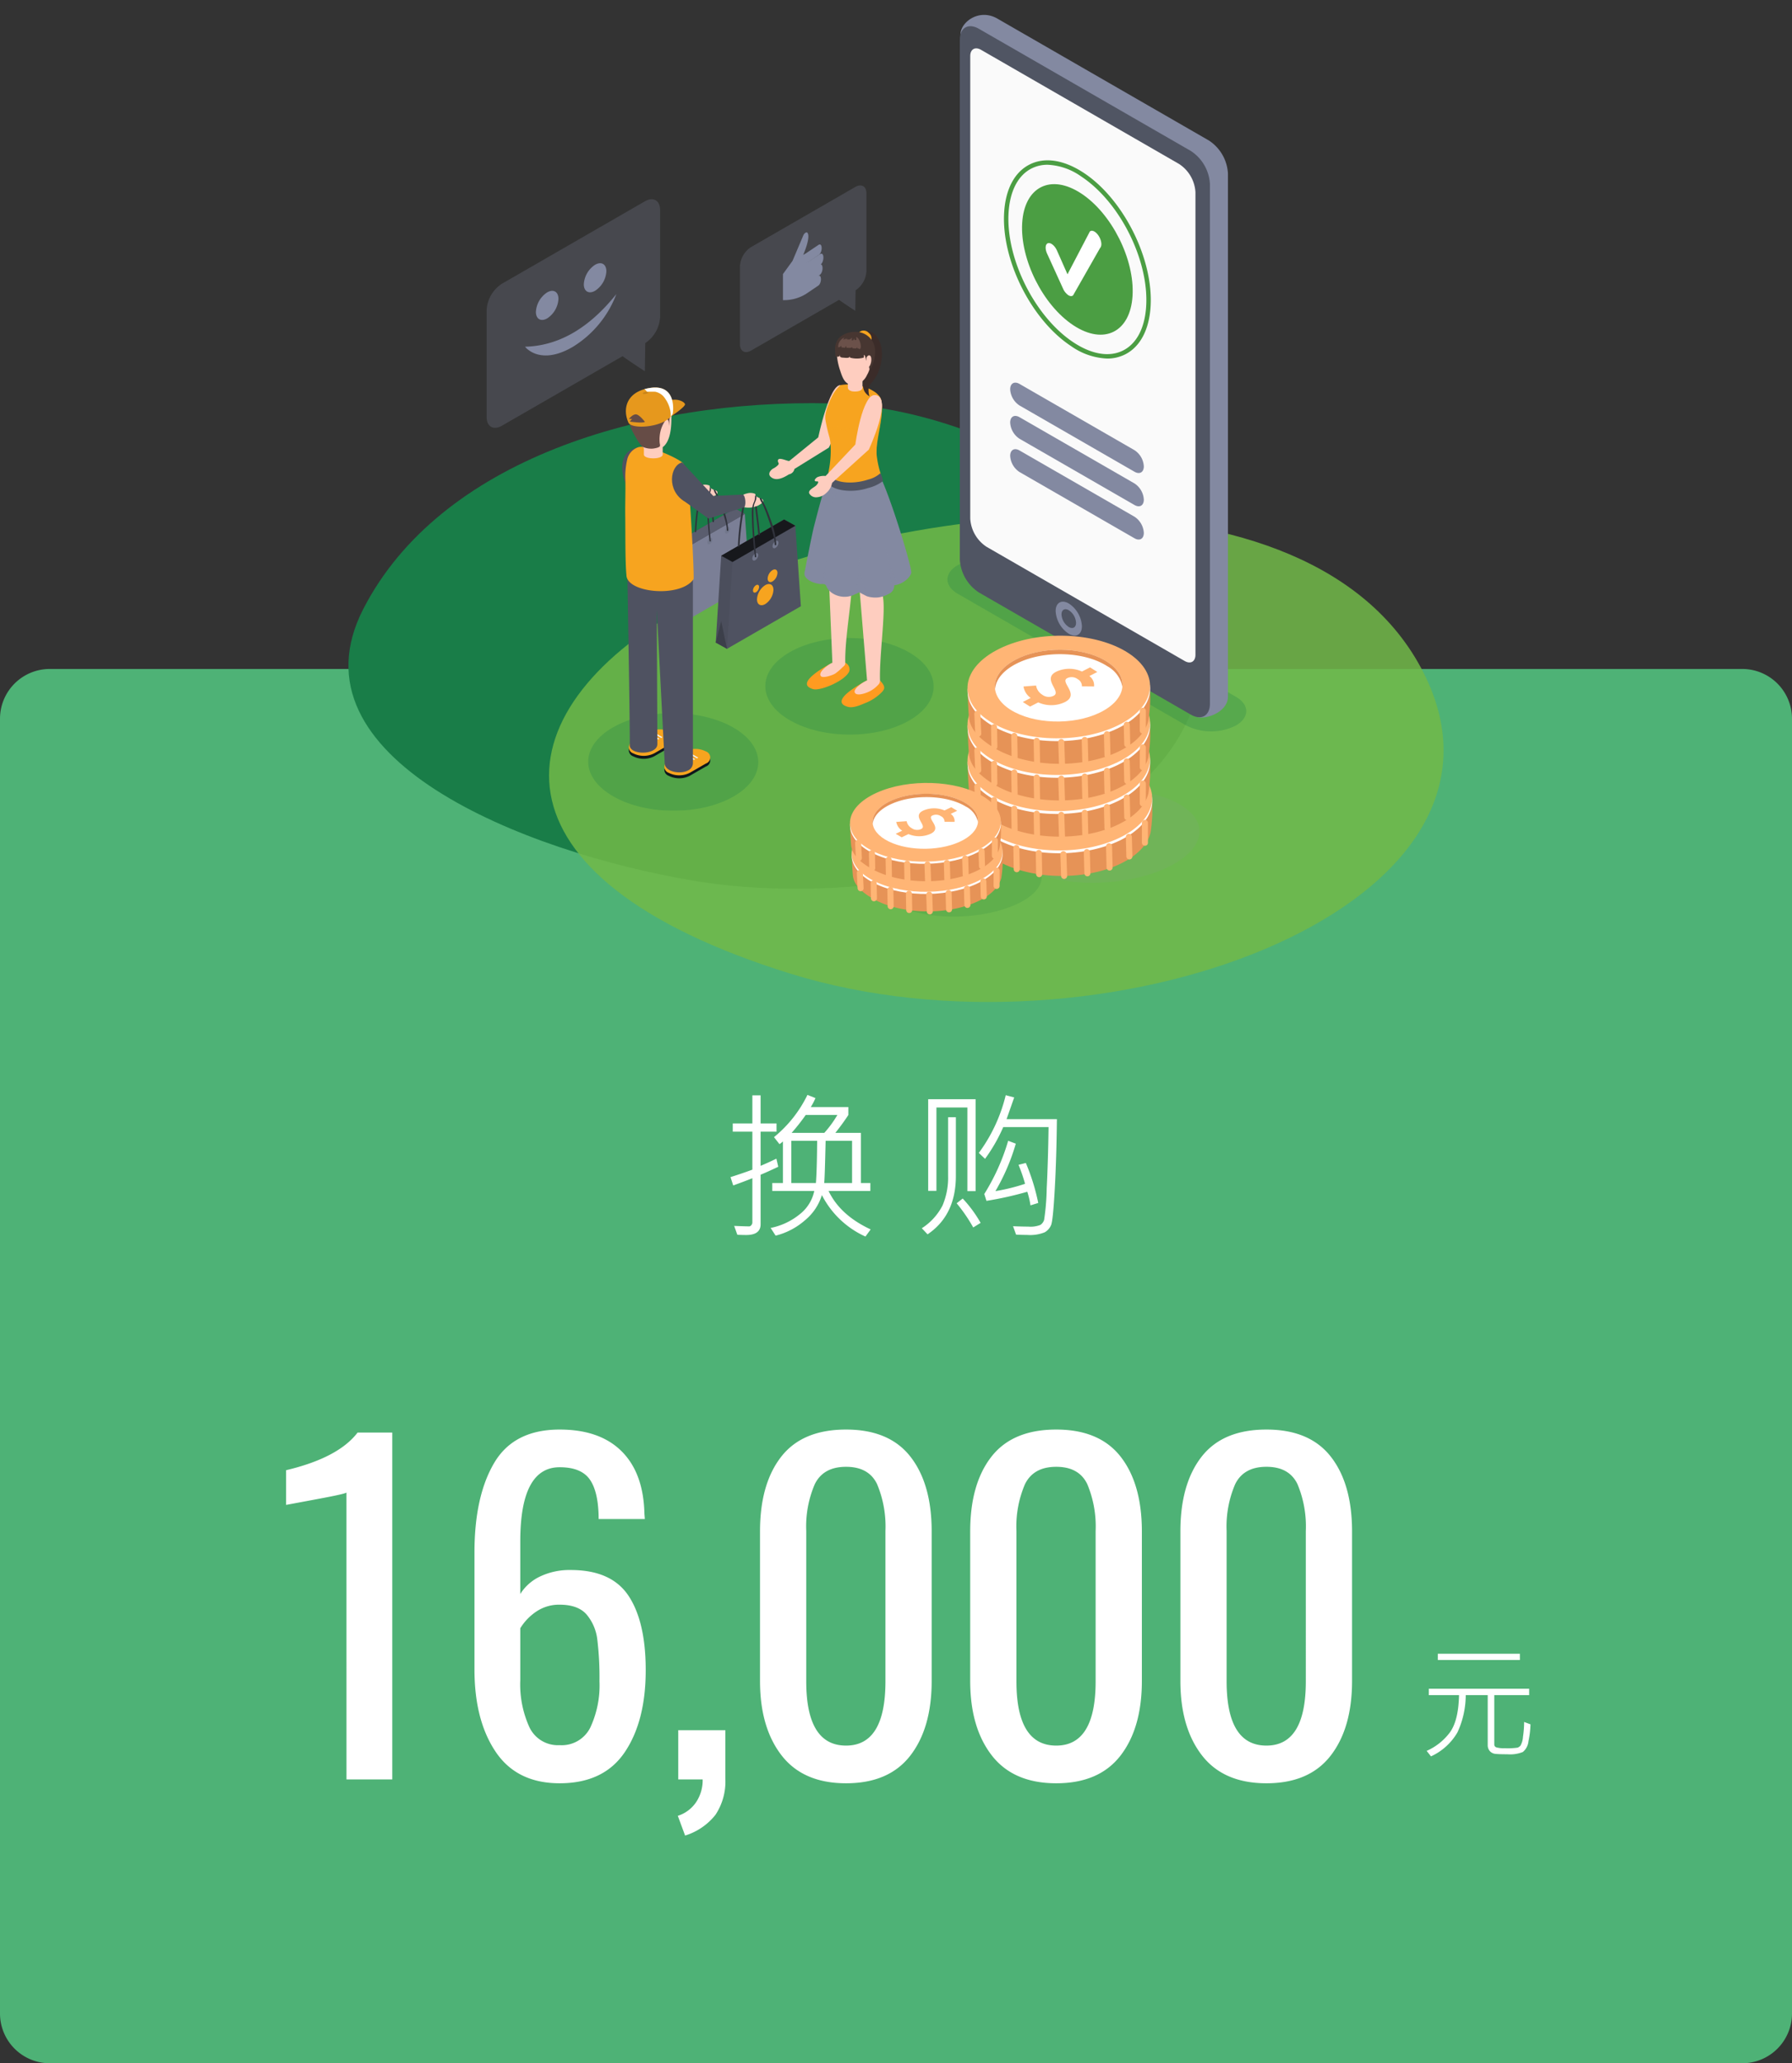 <svg xmlns="http://www.w3.org/2000/svg" xmlns:xlink="http://www.w3.org/1999/xlink" width="360" height="414.341" viewBox="0 0 360 414.341">
  <rect x="0" y="0" width="360" height="414.341" fill="#333333" stroke="none"/>
  <defs>
    <clipPath id="clip-path">
      <rect id="Rectangle_13032" data-name="Rectangle 13032" width="160.588" height="162.811" fill="none"/>
    </clipPath>
    <clipPath id="clip-path-2">
      <rect id="Rectangle_13031" data-name="Rectangle 13031" width="164.104" height="197.903" fill="none"/>
    </clipPath>
    <clipPath id="clip-path-3">
      <rect id="Rectangle_13020" data-name="Rectangle 13020" width="34.173" height="19.598" fill="#197d48"/>
    </clipPath>
    <clipPath id="clip-path-4">
      <rect id="Rectangle_13021" data-name="Rectangle 13021" width="33.825" height="19.399" fill="#197d48"/>
    </clipPath>
    <clipPath id="clip-path-5">
      <rect id="Rectangle_13022" data-name="Rectangle 13022" width="1.305" height="5.392" fill="none"/>
    </clipPath>
    <clipPath id="clip-path-6">
      <rect id="Rectangle_13023" data-name="Rectangle 13023" width="9.058" height="4.964" fill="none"/>
    </clipPath>
    <clipPath id="clip-path-7">
      <rect id="Rectangle_13024" data-name="Rectangle 13024" width="3.081" height="10.313" fill="none"/>
    </clipPath>
    <clipPath id="clip-path-8">
      <rect id="Rectangle_13025" data-name="Rectangle 13025" width="4.32" height="9.582" fill="none"/>
    </clipPath>
    <clipPath id="clip-path-9">
      <rect id="Rectangle_13026" data-name="Rectangle 13026" width="2.979" height="4.171" fill="none"/>
    </clipPath>
    <clipPath id="clip-path-10">
      <rect id="Rectangle_13027" data-name="Rectangle 13027" width="10.867" height="16.8" fill="none"/>
    </clipPath>
    <clipPath id="clip-path-11">
      <rect id="Rectangle_13028" data-name="Rectangle 13028" width="60.027" height="34.589" fill="#197d48"/>
    </clipPath>
    <clipPath id="clip-path-12">
      <rect id="Rectangle_13029" data-name="Rectangle 13029" width="34.85" height="45.899" fill="none"/>
    </clipPath>
    <clipPath id="clip-path-13">
      <rect id="Rectangle_13030" data-name="Rectangle 13030" width="25.406" height="33.46" fill="none"/>
    </clipPath>
    <clipPath id="clip-path-14">
      <rect id="Rectangle_13040" data-name="Rectangle 13040" width="38.52" height="26.85" fill="none"/>
    </clipPath>
  </defs>
  <g id="Group_12663" data-name="Group 12663" transform="translate(-144 -3739.659)">
    <path id="Path_67610" data-name="Path 67610" d="M10,0H350a10,10,0,0,1,10,10V270a10,10,0,0,1-10,10H10A10,10,0,0,1,0,270V10A10,10,0,0,1,10,0Z" transform="translate(144 3874)" fill="#4eb276"/>
    <path id="Path_67611" data-name="Path 67611" d="M-93.4-57.62q-.172.258-5.2,1.2t-6.923,1.29v-6.966Q-95.03-64.586-91.16-69.66h6.966V0h-9.2ZM-50.568.774q-8.6,0-12.857-6.321T-67.682-22.1V-45.58q0-11.266,3.956-17.974t13.158-6.708q8.084,0,12.47,4.386T-33.54-53.32l.086,1.032h-9.288q0-5.332-1.72-7.869t-6.106-2.537q-7.912,0-7.912,14.878v10.578a9.447,9.447,0,0,1,4-3.526,13.78,13.78,0,0,1,6.149-1.29q8.17,0,11.61,5.2t3.44,14.921q0,10.234-4.214,16.469T-50.568.774Zm0-7.654a6.4,6.4,0,0,0,6.149-3.526,20.03,20.03,0,0,0,1.849-9.288A63.618,63.618,0,0,0-43-28.036a9.533,9.533,0,0,0-2.15-5.074q-1.72-1.978-5.418-1.978a8.127,8.127,0,0,0-4.687,1.376,10.882,10.882,0,0,0-3.225,3.354v10.406a20.75,20.75,0,0,0,1.849,9.5A6.322,6.322,0,0,0-50.568-6.88ZM-26.832,7.31A6.99,6.99,0,0,0-23.177,4.6,7.909,7.909,0,0,0-21.844,0h-4.9V-9.89h9.46V-.172A12.066,12.066,0,0,1-19.264,7.1a12.411,12.411,0,0,1-6.106,4.171ZM6.966.774q-8.6,0-12.943-5.59T-10.32-19.78V-49.794q0-9.546,4.257-15.007T6.966-70.262q8.686,0,12.943,5.461t4.257,15.007V-19.78q0,9.46-4.3,15.007T6.966.774Zm0-7.568q7.912,0,7.912-12.9V-49.88A21.982,21.982,0,0,0,13.2-59.3Q11.524-62.78,6.966-62.78T.688-59.3a21.5,21.5,0,0,0-1.72,9.417v30.186Q-1.032-6.794,6.966-6.794ZM49.192.774q-8.6,0-12.943-5.59T31.906-19.78V-49.794q0-9.546,4.257-15.007t13.029-5.461q8.686,0,12.943,5.461t4.257,15.007V-19.78q0,9.46-4.3,15.007T49.192.774Zm0-7.568q7.912,0,7.912-12.9V-49.88A21.982,21.982,0,0,0,55.427-59.3Q53.75-62.78,49.192-62.78T42.914-59.3a21.5,21.5,0,0,0-1.72,9.417v30.186Q41.194-6.794,49.192-6.794ZM91.418.774q-8.6,0-12.943-5.59T74.132-19.78V-49.794q0-9.546,4.257-15.007t13.029-5.461q8.686,0,12.943,5.461t4.257,15.007V-19.78q0,9.46-4.3,15.007T91.418.774Zm0-7.568q7.912,0,7.912-12.9V-49.88A21.982,21.982,0,0,0,97.653-59.3q-1.677-3.483-6.235-3.483T85.14-59.3a21.5,21.5,0,0,0-1.72,9.417v30.186Q83.42-6.794,91.418-6.794Z" transform="translate(307 4097)" fill="#fff"/>
    <path id="Path_67612" data-name="Path 67612" d="M20.332-17.977H3.844v-1.266H20.332ZM22.465-5.062a18.229,18.229,0,0,1-.4,3.357A3.259,3.259,0,0,1,20.941.486a6.862,6.862,0,0,1-3.117.463q-1.617,0-2.355-.076A1.734,1.734,0,0,1,14.3.316a1.781,1.781,0,0,1-.428-1.23V-10.922H9.457a17.919,17.919,0,0,1-1.67,7.482A11.849,11.849,0,0,1,2.473,1.371L1.605.27A11.761,11.761,0,0,0,6.146-3.275q1.846-2.35,1.963-7.646H2.039v-1.289H22.2v1.289H15.188v9.891a.6.6,0,0,0,.445.6,5.467,5.467,0,0,0,1.641.164,14.04,14.04,0,0,0,2.613-.117,1.681,1.681,0,0,0,.568-.4,4.157,4.157,0,0,0,.5-1.781,19.74,19.74,0,0,0,.229-2.977Z" transform="translate(429 4091)" fill="#fff"/>
    <path id="Path_67613" data-name="Path 67613" d="M-5.091.547-6.138,1.984a18.3,18.3,0,0,1-8.75-8.328,10.594,10.594,0,0,1-3.406,5.063A14.126,14.126,0,0,1-24.184,1.8l-1-1.547A13.414,13.414,0,0,0-19.333-2.5a8,8,0,0,0,2.914-4.672h-8.437V-8.766h2.141v-8.359a3.506,3.506,0,0,1-.7.547l-1.094-1.406a24.939,24.939,0,0,0,6.719-8.484l1.609.641a12.194,12.194,0,0,1-.937,1.8h7.547v1.594Q-10.7-20.7-12.184-18.844h5.141V-8.766h1.891v1.594h-8.391Q-11.216-2.3-5.091.547Zm-6.687-22.984h-6.359a40.257,40.257,0,0,1-2.828,3.594H-14.4A21.577,21.577,0,0,0-11.778-22.437ZM-8.825-8.766V-17.25h-5.312q-.187,8.313-.3,8.484Zm-7.016-8.484h-5.187v8.484h4.938Q-15.888-11.2-15.841-17.25Zm-7.812,5.219q-2.375,1.125-3.547,1.594V-.484q0,2.156-2.906,2.156-.734,0-1.766-.047l-.641-1.781q2.266.094,3.047.094a.567.567,0,0,0,.4-.25.794.794,0,0,0,.211-.516V-9.734q-1.594.641-3.844,1.453l-.547-1.672q2.641-.844,4.391-1.5v-7.625h-3.938v-1.656h3.938v-5.641H-27.2v5.641H-24v1.656h-3.2v6.859q1.313-.547,3.172-1.437Zm55.978-9.562q-.078,7.7-.43,14.023T31.161-.328A2.989,2.989,0,0,1,29.88,1.125a7.8,7.8,0,0,1-3.523.531q-.969,0-2.234-.062L23.513-.094q1.891.078,3.063.078A5.417,5.417,0,0,0,29-.352a1.888,1.888,0,0,0,.758-1.016,47.39,47.39,0,0,0,.516-6.281q.281-5.6.375-12.352H21.544a33.227,33.227,0,0,1-3.656,6.375l-1.25-1.187a32.406,32.406,0,0,0,5.406-11.594l1.7.453-1.531,4.359ZM16-7.141H14.341v-16.8H8.122V-7.2H6.466V-25.594H16ZM12.028-10.2q0,7.906-5.687,11.734L5.184.313A11.9,11.9,0,0,0,9.341-4.242a14.225,14.225,0,0,0,1.125-5.992v-11.75h1.563ZM28.575-4.766l-1.562.484a15.8,15.8,0,0,0-.641-2.734,68.306,68.306,0,0,1-8.2,1.828l-.437-1.375a42.931,42.931,0,0,0,4.8-10.687l1.531.578a41.726,41.726,0,0,1-4.094,9.531,38.486,38.486,0,0,0,5.953-1.469,32.249,32.249,0,0,0-1.312-3.812l1.469-.375A41.75,41.75,0,0,1,28.575-4.766ZM17-.766,15.513.156A32.051,32.051,0,0,0,12.184-4.7L13.4-5.656A25.66,25.66,0,0,1,17-.766Z" transform="translate(324 3986)" fill="#fff"/>
    <g id="Group_12662" data-name="Group 12662" transform="translate(34.44 323.323)">
      <path id="Path_30069" data-name="Path 30069" d="M701.7,2636.506c37.579.871,84.731,33.438,72.136,62.927s-65.606,38.658-99.634,32.909-81.668-24.566-66.281-54.533S664.121,2635.635,701.7,2636.506Z" transform="translate(-425.387 860.838)" fill="#197d48"/>
      <path id="Path_29561" data-name="Path 29561" d="M48.4,91.786C110.547,111.1,198.314,79.045,176.212,32.46S64.421-2.776,26.943,18.326-13.737,72.475,48.4,91.786Z" transform="translate(219.86 3520.052)" fill="#71b848" opacity="0.85"/>
      <g id="Group_11870" data-name="Group 11870" transform="translate(206.959 3416.336)">
        <g id="Group_11869" data-name="Group 11869" transform="translate(0 0)" clip-path="url(#clip-path)">
          <g id="Group_11868" data-name="Group 11868" transform="translate(0 -35.092)">
            <g id="Group_11867" data-name="Group 11867" clip-path="url(#clip-path-2)">
              <g id="Group_11836" data-name="Group 11836" transform="translate(20.764 178.305)" opacity="0.25">
                <g id="Group_11835" data-name="Group 11835">
                  <g id="Group_11834" data-name="Group 11834" clip-path="url(#clip-path-3)">
                    <path id="Path_32275" data-name="Path 32275" d="M156.522,1306.987c-6.645,3.827-6.6,10.031.1,13.858s17.519,3.827,24.164,0,6.6-10.032-.1-13.858-17.519-3.827-24.164,0" transform="translate(-151.567 -1304.117)" fill="#197d48"/>
                  </g>
                </g>
              </g>
              <g id="Group_11839" data-name="Group 11839" transform="translate(56.343 163.22)" opacity="0.25">
                <g id="Group_11838" data-name="Group 11838">
                  <g id="Group_11837" data-name="Group 11837" clip-path="url(#clip-path-4)">
                    <path id="Path_32276" data-name="Path 32276" d="M416.182,1196.625c-6.577,3.788-6.533,9.929.1,13.717s17.34,3.788,23.918,0,6.533-9.929-.1-13.717-17.34-3.788-23.918,0" transform="translate(-411.277 -1193.784)" fill="#197d48"/>
                  </g>
                </g>
              </g>
              <path id="Path_32277" data-name="Path 32277" d="M271.608,1361.5a1.284,1.284,0,0,1,0,2.434l-3.239,1.866a4.678,4.678,0,0,1-4.224,0,1.284,1.284,0,0,1,0-2.434l3.239-1.866a4.677,4.677,0,0,1,4.224,0" transform="translate(-227.203 -1174.913)" fill="#0f171c"/>
              <path id="Path_32278" data-name="Path 32278" d="M271.608,1357.135a1.284,1.284,0,0,1,0,2.434l-3.239,1.866a4.676,4.676,0,0,1-4.224,0,1.284,1.284,0,0,1,0-2.434l3.239-1.866a4.677,4.677,0,0,1,4.224,0" transform="translate(-227.203 -1171.146)" fill="#f7a41f"/>
              <path id="Path_32279" data-name="Path 32279" d="M289.933,1368.035l-1.812-1.044.259-.149,1.812,1.044Z" transform="translate(-248.649 -1179.961)" fill="#f2f2f2"/>
              <path id="Path_32280" data-name="Path 32280" d="M295.157,1365.377l-1.812-1.044.259-.149,1.812,1.044Z" transform="translate(-253.158 -1177.667)" fill="#f2f2f2"/>
              <path id="Path_32281" data-name="Path 32281" d="M299.739,1363.086l-1.812-1.044.259-.149,1.812,1.044Z" transform="translate(-257.112 -1175.689)" fill="#f2f2f2"/>
              <path id="Path_32282" data-name="Path 32282" d="M219.495,1332.882a1.284,1.284,0,0,1,0,2.434l-3.239,1.866a4.676,4.676,0,0,1-4.224,0,1.284,1.284,0,0,1,0-2.434l3.239-1.866a4.677,4.677,0,0,1,4.224,0" transform="translate(-182.229 -1150.209)" fill="#0f171c"/>
              <path id="Path_32283" data-name="Path 32283" d="M219.495,1328.518a1.284,1.284,0,0,1,0,2.434l-3.239,1.866a4.678,4.678,0,0,1-4.224,0,1.284,1.284,0,0,1,0-2.434l3.239-1.866a4.678,4.678,0,0,1,4.224,0" transform="translate(-182.229 -1146.442)" fill="#f7a41f"/>
              <path id="Path_32284" data-name="Path 32284" d="M237.453,1338.012l-1.812-1.044.259-.149,1.812,1.044Z" transform="translate(-203.359 -1154.043)" fill="#f2f2f2"/>
              <path id="Path_32285" data-name="Path 32285" d="M242.677,1335.354l-1.812-1.044.259-.149,1.812,1.044Z" transform="translate(-207.868 -1151.749)" fill="#f2f2f2"/>
              <path id="Path_32286" data-name="Path 32286" d="M247.259,1333.063l-1.812-1.044.259-.149,1.812,1.044Z" transform="translate(-211.822 -1149.771)" fill="#f2f2f2"/>
              <path id="Path_32287" data-name="Path 32287" d="M292.472,1017.649l-10.949,8.544-1.977-1.1.96-15.186,11.006-6.341,1.977,1.1Z" transform="translate(-241.25 -866.357)" fill="#4b4e5c"/>
              <path id="Path_32288" data-name="Path 32288" d="M306.9,1025.666l-12.925,7.448.96-15.186,11.006-6.341Z" transform="translate(-253.704 -873.277)" fill="#7b7f96"/>
              <path id="Path_32289" data-name="Path 32289" d="M327.348,1046.875a1.131,1.131,0,0,1-.513.887c-.283.163-.513.031-.513-.3a1.131,1.131,0,0,1,.513-.887c.283-.163.513-.031.513.3" transform="translate(-281.617 -903.426)" fill="#72778c"/>
              <path id="Path_32290" data-name="Path 32290" d="M353.177,1031.134a1.131,1.131,0,0,1-.513.887c-.283.163-.513.031-.513-.3a1.131,1.131,0,0,1,.513-.887c.283-.163.513-.031.513.3" transform="translate(-303.908 -889.837)" fill="#72778c"/>
              <path id="Path_32291" data-name="Path 32291" d="M312.179,969.652c.178.068.345.164.366.393.025.27-.215.467-.413.609a4.112,4.112,0,0,1-2.362.781,3.839,3.839,0,0,1-.922-.066,1.382,1.382,0,0,1-.727-.461c-.2-.279-.076-.7-.06-1.018a1.206,1.206,0,0,1,.268-.885,2.236,2.236,0,0,1,.908-.4,2.509,2.509,0,0,1,1.617.03c.21.1.1.18.149.348.031.114.176.2.267.262a3.854,3.854,0,0,0,.681.325c.071.028.151.053.229.083" transform="translate(-265.811 -836.07)" fill="#fecdbf"/>
              <path id="Path_32292" data-name="Path 32292" d="M286.551,1009.91l1.977,1.1,11.006-6.341-1.977-1.1Z" transform="translate(-247.295 -866.356)" fill="#5a5d6e"/>
              <path id="Path_32293" data-name="Path 32293" d="M326.43,983.515s.027.152-.038.2a.14.14,0,0,1-.08.023c-.046,0-.122-.064-.122-.064-.008-.07-.016-.14-.024-.211q-.217-1.908-.349-3.826c-.063-.909-.112-1.82-.134-2.731-.011-.439-.037-.879-.012-1.318a5.13,5.13,0,0,1,.232-1.206,4.36,4.36,0,0,1,.182-.431,3.1,3.1,0,0,0,.12-.515c.036-.155-.009-.374.058-.515.291.048.188.494.142.689-.066.278-.218.534-.3.808a4.328,4.328,0,0,0-.155,1.306c-.012,1.713.1,3.428.233,5.135.071.886.15,1.773.25,2.657" transform="translate(-281.047 -839.898)" fill="#30323b"/>
              <path id="Path_32294" data-name="Path 32294" d="M308.984,988.1a51.753,51.753,0,0,0-.812,6.736s-.053.148-.129.156h-.015c-.072,0-.141-.129-.141-.129a47.558,47.558,0,0,1,.775-6.686c.1.011.223-.081.322-.077" transform="translate(-265.708 -853.006)" fill="#30323b"/>
              <path id="Path_32295" data-name="Path 32295" d="M338.561,984.03a.143.143,0,0,1-.285,0,8.166,8.166,0,0,0-.316-1.943c-.206-.814-.464-1.615-.746-2.406-.224-.629-.437-1.264-.7-1.878a7.051,7.051,0,0,0-.564-1.193,1.7,1.7,0,0,1-.194-.385.917.917,0,0,1-.109-.364,2.253,2.253,0,0,0,.321.108,1.7,1.7,0,0,0,.08.21c.177.363.387.713.559,1.082a24,24,0,0,1,.9,2.238,15.49,15.49,0,0,1,1.052,4.392c0,.046,0,.092,0,.138" transform="translate(-289.663 -842.438)" fill="#30323b"/>
              <path id="Path_32296" data-name="Path 32296" d="M330.647,991.547a.144.144,0,0,1-.125.159h-.015a.147.147,0,0,1-.144-.125c-.027-.239-.065-.619-.11-1.074-.1-.99-.46-3.78-.46-3.78l.281-.086s.323,2.417.464,3.836c.042.455.08.835.11,1.07" transform="translate(-284.612 -851.743)" fill="#30323b"/>
              <path id="Path_32297" data-name="Path 32297" d="M222.138,1093.8v38.762a1.646,1.646,0,0,1-.98,1.5c-1.632.859-4.729.245-4.693-1.5l-1.357-26.192-.161-3.15-.078-1.444L215,1128.8a1.3,1.3,0,0,1-.466.949c-1.381,1.241-5.35.925-5.087-.949.1-.686-.484-34.508-.484-34.508Z" transform="translate(-180.335 -944.254)" fill="#4f5261"/>
              <path id="Path_32298" data-name="Path 32298" d="M204.669,913.534c1.265-.225,1.218,2.821,1.236,3.45.069,2.4-.412,4.766-2.331,6.412-2.162-2.659-3.765-9,1.1-9.862" transform="translate(-173.882 -788.621)" fill="#4f5261"/>
              <path id="Path_32299" data-name="Path 32299" d="M301.039,970.915l-1.554.072v3.072l1.767-.563c.618-.051.405-2.633-.213-2.582" transform="translate(-258.457 -838.166)" fill="#4f5261"/>
              <path id="Path_32300" data-name="Path 32300" d="M219.578,939.518c-2.573,3.83-13.566,2.816-13.5-.867-.264-2.606-.194-8.919-.233-11.545-.039-2.44.062-4.864.031-7.285a15.042,15.042,0,0,1,.369-4.33,3.367,3.367,0,0,1,2.181-2.436c1.731-.608,7.59,1.955,8.975,3.128a8.854,8.854,0,0,1,1.18,4.273c.186,2.471.38,5.453.551,8.33.291,4.93.5,9.55.45,10.732" transform="translate(-177.634 -788.139)" fill="#f7a41f"/>
              <path id="Path_32301" data-name="Path 32301" d="M221.061,840.228c-.044.494-.111.978-.111,1.477.005,1.744-.262,4.46-1.742,5.544v1.472c0,.355-.44.583-1.024.694-1.119.217-2.755-.017-2.755-.694V847.46a4.238,4.238,0,0,1-.54-.722c-.835-1.255-2.3-3.833-2.287-5.243.017-1.75.512-3.466,2.282-4.31a5.56,5.56,0,0,1,5.471.694,3.024,3.024,0,0,1,.707,2.35" transform="translate(-183.476 -722.358)" fill="#fecdbf"/>
              <path id="Path_32302" data-name="Path 32302" d="M218.751,834.6c-.32-.259-.578.274-.7.476a6.351,6.351,0,0,0-.864,2.342,7,7,0,0,0-.092,1.258q.006.321.042.641a1.617,1.617,0,0,1,.054.531c-.09.349-1.122.494-1.426.535a4.141,4.141,0,0,1-1.825-.263.77.77,0,0,1-.462-.29,10.934,10.934,0,0,1-.688-.927c-.334-.533-.633-1.069-.935-1.621a7.021,7.021,0,0,1-.723-5.265,4.8,4.8,0,0,1,1.946-2.609,5.184,5.184,0,0,1,4.008-.812,3.89,3.89,0,0,1,1.874.976A3.12,3.12,0,0,1,219.5,832c-.05.712-.258,1.4-.336,2.108-.02.178-.07.356-.088.532a10.7,10.7,0,0,1-.1,1.214c0-.311.049-1.029-.226-1.259" transform="translate(-182.001 -715.202)" fill="#664c46"/>
              <path id="Path_32303" data-name="Path 32303" d="M272.615,847.053s3.061-2.011,2.865-2.519-1.5-1.133-2.865-.781Z" transform="translate(-235.268 -728.302)" fill="#e6981d"/>
              <path id="Path_32304" data-name="Path 32304" d="M216.269,831.085a2.5,2.5,0,0,1-.406.614c-1.929,2.239-7.9,2.578-8.5,1.206-1.126-2.552-.515-5.644,3.2-6.707a8.471,8.471,0,0,1,1.161-.253c5.577-.845,4.547,5.139,4.547,5.139" transform="translate(-178.516 -712.948)" fill="#e6981d"/>
              <path id="Path_32305" data-name="Path 32305" d="M232.744,832.156c.022.1-.22.244-.541.313s-.6.039-.622-.065.22-.244.541-.312.6-.039.622.065" transform="translate(-199.854 -718.292)" fill="#c78319"/>
              <path id="Path_32306" data-name="Path 32306" d="M239.619,831.085a2.5,2.5,0,0,1-.406.614c-.013-.322,0-.7-.026-.814a6.372,6.372,0,0,0-1.471-3.284,3.131,3.131,0,0,0-1.582-.882c-.165-.035-1.7-.006-1.7-.006a1.76,1.76,0,0,0-.519-.514,8.472,8.472,0,0,1,1.161-.253c5.577-.845,4.547,5.139,4.547,5.139" transform="translate(-201.866 -712.948)" fill="#fff"/>
              <path id="Path_32307" data-name="Path 32307" d="M211.76,866.8s2.24.313,2.666,0c0,0-1.075-1.431-1.77-1.5s-1.461.925-1.461.925h.632l-.439.506Z" transform="translate(-182.263 -746.994)" fill="#664c46"/>
              <path id="Path_32308" data-name="Path 32308" d="M379.2,981.843c.179.068.345.164.367.393.025.27-.215.467-.413.609a4.114,4.114,0,0,1-2.362.78,3.838,3.838,0,0,1-.922-.066,1.38,1.38,0,0,1-.727-.461c-.2-.279-.077-.7-.06-1.018a1.205,1.205,0,0,1,.268-.885,2.234,2.234,0,0,1,.907-.4,2.51,2.51,0,0,1,1.617.03c.21.1.1.18.149.348.031.114.176.2.267.262a3.864,3.864,0,0,0,.681.325c.071.028.151.053.229.083" transform="translate(-323.653 -846.594)" fill="#fecdbf"/>
              <path id="Path_32309" data-name="Path 32309" d="M276.471,935.849l6.24,6.735,5.875-.273c.618-.051.831,2.531.213,2.582l-7.036,2.241-4.667-3.345c-3.871-2.236-3.066-7.376-.625-7.94" transform="translate(-236.822 -807.895)" fill="#4f5261"/>
              <path id="Path_32310" data-name="Path 32310" d="M353.417,1035.834l-12.568,9.807-2.269-1.258,1.1-17.432,12.633-7.279,2.269,1.258Z" transform="translate(-292.196 -880.257)" fill="#4b4e5c"/>
              <path id="Path_32311" data-name="Path 32311" d="M338.58,1173.328l1.1-4.289,1.168,5.547Z" transform="translate(-292.196 -1009.203)" fill="#3c3f4a"/>
              <path id="Path_32312" data-name="Path 32312" d="M369.982,1045.037l-14.837,8.549,1.1-17.432,12.633-7.279Z" transform="translate(-306.492 -888.202)" fill="#4f5261"/>
              <path id="Path_32313" data-name="Path 32313" d="M402.418,1115.638a3.64,3.64,0,0,1-1.651,2.854c-.912.525-1.651.1-1.651-.951a3.639,3.639,0,0,1,1.651-2.853c.912-.525,1.651-.1,1.651.951" transform="translate(-344.439 -962.087)" fill="#f7a41f"/>
              <path id="Path_32314" data-name="Path 32314" d="M416.693,1093.7a2.176,2.176,0,0,1-.987,1.706c-.545.314-.987.059-.987-.568a2.176,2.176,0,0,1,.987-1.706c.545-.314.987-.059.987.569" transform="translate(-357.905 -943.556)" fill="#f7a41f"/>
              <path id="Path_32315" data-name="Path 32315" d="M394.454,1116.018a1.35,1.35,0,0,1-.612,1.058c-.338.195-.612.037-.612-.353a1.349,1.349,0,0,1,.612-1.058c.338-.195.612-.037.612.353" transform="translate(-339.359 -963.055)" fill="#f7a41f"/>
              <path id="Path_32316" data-name="Path 32316" d="M393.452,1069.381a1.3,1.3,0,0,1-.589,1.018c-.325.188-.589.035-.589-.339a1.3,1.3,0,0,1,.589-1.018c.325-.187.589-.035.589.339" transform="translate(-338.534 -922.808)" fill="#72778c"/>
              <path id="Path_32317" data-name="Path 32317" d="M423.1,1051.312a1.3,1.3,0,0,1-.589,1.018c-.325.188-.589.036-.589-.339a1.3,1.3,0,0,1,.589-1.018c.325-.187.589-.035.589.339" transform="translate(-364.121 -907.21)" fill="#72778c"/>
              <path id="Path_32318" data-name="Path 32318" d="M346.621,1026.95l2.269,1.258,12.633-7.279-2.269-1.258Z" transform="translate(-299.135 -880.257)" fill="#17181c"/>
              <path id="Path_32319" data-name="Path 32319" d="M392.4,996.652s.031.174-.044.227a.162.162,0,0,1-.092.026c-.052,0-.14-.074-.14-.074q-.015-.121-.028-.242-.249-2.191-.4-4.392c-.073-1.044-.129-2.089-.154-3.135-.012-.5-.042-1.009-.014-1.512a5.879,5.879,0,0,1,.266-1.384,5.043,5.043,0,0,1,.209-.494,3.56,3.56,0,0,0,.138-.591c.041-.178-.011-.43.067-.591.334.055.216.567.163.791-.076.319-.25.613-.349.928a4.966,4.966,0,0,0-.178,1.5c-.013,1.967.11,3.935.267,5.894.082,1.018.172,2.035.287,3.05" transform="translate(-337.879 -849.886)" fill="#30323b"/>
              <path id="Path_32320" data-name="Path 32320" d="M372.37,1001.919a59.388,59.388,0,0,0-.932,7.733s-.061.17-.148.178h-.018c-.083,0-.162-.148-.162-.148a54.61,54.61,0,0,1,.89-7.675c.109.013.256-.093.369-.089" transform="translate(-320.27 -864.932)" fill="#30323b"/>
              <path id="Path_32321" data-name="Path 32321" d="M406.323,997.244a.164.164,0,0,1-.327,0,9.377,9.377,0,0,0-.362-2.231c-.237-.934-.532-1.854-.856-2.761-.258-.722-.5-1.451-.806-2.156a8.076,8.076,0,0,0-.647-1.369,1.958,1.958,0,0,1-.222-.442,1.053,1.053,0,0,1-.125-.418,2.585,2.585,0,0,0,.369.124,1.9,1.9,0,0,0,.092.24c.2.416.444.819.642,1.242a27.577,27.577,0,0,1,1.033,2.57,17.78,17.78,0,0,1,1.207,5.041c0,.053,0,.106,0,.159" transform="translate(-347.769 -852.802)" fill="#30323b"/>
              <path id="Path_32322" data-name="Path 32322" d="M397.238,1005.87a.166.166,0,0,1-.144.183h-.018a.169.169,0,0,1-.166-.144c-.031-.274-.074-.71-.127-1.233-.113-1.137-.528-4.339-.528-4.339l.322-.1s.371,2.774.532,4.4c.048.523.092.958.127,1.228" transform="translate(-341.971 -863.482)" fill="#30323b"/>
              <path id="Path_32323" data-name="Path 32323" d="M480.017,1230.148a1.457,1.457,0,0,1,.8,1.7c-.8,1.921-5.823,4-7.257,3.594-4.3-1.213,3.86-5.3,3.86-5.3Z" transform="translate(-407.6 -1061.956)" fill="#ff9b20"/>
              <path id="Path_32324" data-name="Path 32324" d="M508.938,1106.845c.665,1.678-1.3,11.13-1.12,16.573-.165,1.03-2.591,1.407-2.591.015l-.709-17.09a39.548,39.548,0,0,0,4.42.5" transform="translate(-435.401 -955.079)" fill="#fecdbf"/>
              <path id="Path_32325" data-name="Path 32325" d="M494.877,1232.344c-.673.381-2.468.944-2.838.477-.638-.8,1.6-2.417,2.31-2.674.34.609,2.509.4,2.509.4a11.272,11.272,0,0,1-1.981,1.8" transform="translate(-424.534 -1061.956)" fill="#fecdbf"/>
              <path id="Path_32326" data-name="Path 32326" d="M530.9,1256.122c.386.449,1.039,1.093.786,1.746a1.867,1.867,0,0,1-.386.565,9.489,9.489,0,0,1-3.418,2.247c-.952.4-2.382,1.037-3.444.737-4.3-1.213,3.86-5.3,3.86-5.3h2.6" transform="translate(-451.516 -1084.379)" fill="#ff9b20"/>
              <path id="Path_32327" data-name="Path 32327" d="M554,1124.075c1.154,2.088-.506,12.178-.322,17.621-.165,1.03-2.591,1.554-2.591.163l-1.507-18.286a39.643,39.643,0,0,0,4.42.5" transform="translate(-474.288 -969.954)" fill="#fecdbf"/>
              <path id="Path_32328" data-name="Path 32328" d="M545.252,1258.3q-.206.1-.419.194c-.529.221-2.041.742-2.494.172-.638-.8,1.681-2.288,2.393-2.545a2.394,2.394,0,0,0,.455.317c.665.253,1.683.475,2.116-.281a.979.979,0,0,1-.234.729,6.081,6.081,0,0,1-1.818,1.414" transform="translate(-467.946 -1084.379)" fill="#fecdbf"/>
              <path id="Path_32329" data-name="Path 32329" d="M456.724,822.3c-2.258-.054-4.472,10.5-4.472,10.5l-5.817,4.737,1.036,1.6,6.921-4.291,1.573-3.259Z" transform="translate(-385.275 -709.872)" fill="#fecdbf"/>
              <path id="Path_32330" data-name="Path 32330" d="M421.163,931.063c-.474.046-2.365-1-2.283.028.03.38.322.393.04.771a3.621,3.621,0,0,1-1.032.741c-.575.361-1.042,1.071-.488,1.607,1.089,1.054,2.695.169,3.7-.465a1.369,1.369,0,0,0,.063-2.682" transform="translate(-360.004 -803.395)" fill="#fecdbf"/>
              <path id="Path_32331" data-name="Path 32331" d="M509.545,834.151q-.033.6-.013,1.2a19.211,19.211,0,0,0,.764,3.706c.092.392.122.5-.1.806a.138.138,0,0,1-.044.035,5.192,5.192,0,0,1-.812.527,9.882,9.882,0,0,1-1.471.61c-.153.052-.3.1-.454.144a10,10,0,0,1-6.358-.666c-.371-.157-1.239-.392-1.348-.849a1.08,1.08,0,0,1,.031-.192c.057-.3.127-.61.174-.915a20.2,20.2,0,0,0,.336-5.566,9.479,9.479,0,0,0-.183-1.054,31.758,31.758,0,0,1-.833-3.624,4.072,4.072,0,0,1-.013-.766,8.511,8.511,0,0,1,.585-2.165,9.991,9.991,0,0,1,.6-1.4,7.746,7.746,0,0,1,1.859-2.583,9.646,9.646,0,0,1,3.378.032,8.475,8.475,0,0,1,3.3,1.2,4.175,4.175,0,0,1,1.09.943,2.4,2.4,0,0,1,.5,1.371,12.673,12.673,0,0,1-.087,3.149c-.262,2.034-.794,4.016-.908,6.058" transform="translate(-430.822 -708.97)" fill="#f7a41f"/>
              <path id="Path_32332" data-name="Path 32332" d="M562.677,839.376c-.081,1.55-.841,2.807-1.7,2.807s-1.488-1.257-1.407-2.807.841-2.372,1.7-2.372,1.488.821,1.407,2.372" transform="translate(-482.906 -722.566)" fill="#fecdbf"/>
              <path id="Path_32333" data-name="Path 32333" d="M490.094,977.409a3.05,3.05,0,0,1-.973,1.315,4.792,4.792,0,0,1-2.461,1.115c.018,0,.013.048.013.057a1.788,1.788,0,0,1-1.047,1.638,5.653,5.653,0,0,1-2.077.732,5.4,5.4,0,0,1-1.61-.044,5.775,5.775,0,0,1-.72-.179c-.153-.048-1.532-.8-1.558-.8,0,0-.113.057-.118.061-.223.109-.454.218-.685.309a4.537,4.537,0,0,1-4.792-.309,3.416,3.416,0,0,1-.354-.314,3.586,3.586,0,0,1-.458-.536c-.065-.1-.135-.27-.218-.427a.78.78,0,0,0-.327-.4,2.573,2.573,0,0,0-.755-.039c-.078,0-.153-.009-.223-.017-1.056-.132-2.6-.637-3.042-1.72a1.779,1.779,0,0,1,.055-.978c.132-.75,1.426-7.339,1.81-8.831.7-2.735,1.418-5.476,2.269-8.169a7.608,7.608,0,0,1,.606-1.651,6.877,6.877,0,0,0,1.828,1.263,8.394,8.394,0,0,0,7.135-.052c.5-.274,1.3-.51,1.759-.836,2.383,5.352,6.188,18.026,5.944,18.81" transform="translate(-404.433 -827.211)" fill="#8389a1"/>
              <g id="Group_11842" data-name="Group 11842" transform="translate(67.298 147.424)" opacity="0.35" style="mix-blend-mode: multiply;isolation: isolate">
                <g id="Group_11841" data-name="Group 11841">
                  <g id="Group_11840" data-name="Group 11840" clip-path="url(#clip-path-5)">
                    <path id="Path_32334" data-name="Path 32334" d="M492.548,1083.644a.78.78,0,0,0-.327-.4,2.569,2.569,0,0,0-.755-.039c-.079,0-.153-.009-.223-.017.057-.039.109-.083.162-.122.606-.47.7-1.825.825-2.539.113-.68.275-2.012.306-2.278-.018.3-.122,2-.118,2.9a13.59,13.59,0,0,0,.131,2.491" transform="translate(-491.243 -1078.252)" fill="#8389a1"/>
                  </g>
                </g>
              </g>
              <g id="Group_11845" data-name="Group 11845" transform="translate(69.035 131.419)" opacity="0.35" style="mix-blend-mode: multiply;isolation: isolate">
                <g id="Group_11844" data-name="Group 11844">
                  <g id="Group_11843" data-name="Group 11843" clip-path="url(#clip-path-6)">
                    <path id="Path_32335" data-name="Path 32335" d="M503.921,961.251c1.178.77,1.157,3.284.834,4.695.3-1.3,1.466-4.293,2.928-3.368a6.559,6.559,0,0,1,1.626,3.579c.113-1.043-.146-3.68,1.092-3.4,1.214.277,2.212,1.817,2.578,2.931-.137-1.209-1.119-2.806-.3-3.629a10.366,10.366,0,0,1-1.058.1,10.13,10.13,0,0,1-1.625.1c-.844-.011-1.7-.09-2.544-.153-1.215-.091-2.569-.086-3.386-.906.041-.009.067,0-.148.055" transform="translate(-503.921 -961.192)" fill="#8389a1"/>
                  </g>
                </g>
              </g>
              <g id="Group_11848" data-name="Group 11848" transform="translate(74.423 144.696)" opacity="0.35" style="mix-blend-mode: multiply;isolation: isolate">
                <g id="Group_11847" data-name="Group 11847">
                  <g id="Group_11846" data-name="Group 11846" clip-path="url(#clip-path-7)">
                    <path id="Path_32336" data-name="Path 32336" d="M546.1,1068.385c.073.081.15.155.227.23a5.911,5.911,0,0,1-.72-.175c-.153-.051-1.529-.8-1.556-.8l-.119.059c-.224.11-.452.217-.686.311a4.076,4.076,0,0,0,.255-.89,16.549,16.549,0,0,0,.278-2.568c.048-1.088.446-5.809.482-6.249a24.393,24.393,0,0,0,.073,2.649,26.352,26.352,0,0,0,.342,4.471,6.24,6.24,0,0,0,1.424,2.962" transform="translate(-543.25 -1058.302)" fill="#8389a1"/>
                  </g>
                </g>
              </g>
              <g id="Group_11851" data-name="Group 11851" transform="translate(80.373 144.742)" opacity="0.35" style="mix-blend-mode: multiply;isolation: isolate">
                <g id="Group_11850" data-name="Group 11850">
                  <g id="Group_11849" data-name="Group 11849" clip-path="url(#clip-path-8)">
                    <path id="Path_32337" data-name="Path 32337" d="M590.995,1065.408a4.759,4.759,0,0,1-2.459,1.115c.017,0,.014.05.014.056a1.79,1.79,0,0,1-1.05,1.64,7.63,7.63,0,0,0,.331-.926,6.2,6.2,0,0,0,.021-2,19.633,19.633,0,0,0-.242-2.278c-.2-1.149-.887-4.191-.928-4.381.048.2.86,3.381,1.223,4.49.22.668.448,1.861,1.133,2.288a2.081,2.081,0,0,0,1.964-.036c0,.009,0,.018-.006.027" transform="translate(-586.681 -1058.638)" fill="#8389a1"/>
                  </g>
                </g>
              </g>
              <path id="Path_32338" data-name="Path 32338" d="M512.319,950.348a5.741,5.741,0,0,1-2.47,1.288c-3.232,1.081-7.539.734-8.008-1.492a19.052,19.052,0,0,0-.28,1.908c.9,1.824,5.016,2.369,8.248,1.288a8.214,8.214,0,0,0,3-1.381,4.526,4.526,0,0,0-.493-1.611" transform="translate(-432.848 -820.236)" fill="#505563"/>
              <path id="Path_32339" data-name="Path 32339" d="M535.338,804.653c0,1.052-2.938,1.052-2.938,0v-3.377h2.938Z" transform="translate(-459.463 -691.722)" fill="#fecdbf"/>
              <g id="Group_11854" data-name="Group 11854" transform="translate(72.937 109.554)" opacity="0.5" style="mix-blend-mode: multiply;isolation: isolate">
                <g id="Group_11853" data-name="Group 11853">
                  <g id="Group_11852" data-name="Group 11852" clip-path="url(#clip-path-9)">
                    <path id="Path_32340" data-name="Path 32340" d="M535.305,802.114c.072-.458.109-.838.033-.838H532.4v3.377c0,.661,1.02.831,1.4.787.682-.081,1.016-1.095,1.208-1.78.026-.094.2-.9.3-1.546" transform="translate(-532.401 -801.276)" fill="#fecdbf"/>
                  </g>
                </g>
              </g>
              <path id="Path_32341" data-name="Path 32341" d="M552.117,744.533a10.806,10.806,0,0,0,.314,1.1,13.018,13.018,0,0,1,.349,4.93c-.125,1.344-.787,3.219-.07,4.494a2.935,2.935,0,0,0,.982.977,4.186,4.186,0,0,1-.157-1.686c.183-.764.739-1.15,1.157-1.748,1.569-2.244,2.26-6.341.39-8.672a3.3,3.3,0,0,0-.265-.294c-.587-.576-1.94-1.078-2.578-.333a1.654,1.654,0,0,0-.121,1.235" transform="translate(-476.428 -641.347)" fill="#3b2c29"/>
              <path id="Path_32342" data-name="Path 32342" d="M522.048,755.606a3.418,3.418,0,0,1-1.6,1.626,1.745,1.745,0,0,1-.174.071,2.629,2.629,0,0,1-1.75.081c-1.194-.4-1.56-1.986-1.931-3.042a12.868,12.868,0,0,1-.594-4.4.193.193,0,0,1,.005-.056,1.764,1.764,0,0,1,.109-.584,2.334,2.334,0,0,1,.5-.823,4.288,4.288,0,0,1,4.794-.752,3.3,3.3,0,0,1,1.81,2.733c.327,2.123-.083,3.139-1.174,5.145" transform="translate(-445.308 -645.124)" fill="#fecdbf"/>
              <g id="Group_11857" data-name="Group 11857" transform="translate(68.912 114.335)" opacity="0.3" style="mix-blend-mode: multiply;isolation: isolate">
                <g id="Group_11856" data-name="Group 11856">
                  <g id="Group_11855" data-name="Group 11855" clip-path="url(#clip-path-10)">
                    <path id="Path_32343" data-name="Path 32343" d="M513.743,841.032c-.266,2.066-.684,4.109-.964,6.174-.074.543-.316.622-.773.729a3.526,3.526,0,0,0-1.593.668c-.676.553-1.282,1.19-1.973,1.725-1.2.925-2.582,1.712-3.7,2.716a18.909,18.909,0,0,1,2.281-2.117,15.451,15.451,0,0,0,2.75-2.93,3.666,3.666,0,0,0,.87-2.609c-.107-1.077-.937-1.509-2-1.52a6.772,6.772,0,0,1-1.452-.078,8.354,8.354,0,0,0-1.445-.468c-.743-.032-1.714.2-2.36-.267a.937.937,0,0,1-.359-.471,1.6,1.6,0,0,0,.6.333c.475.1.955-.253,1.421-.289a4.946,4.946,0,0,1,1.564.274,3.612,3.612,0,0,0,2.375-.108,2.391,2.391,0,0,0,1.307-1.315,8.677,8.677,0,0,0,.1-1.405c.052-.4.053-.813.1-1.218.109-.952.6-2.391,1.738-2.586s1.5.654,1.594,1.611a12.674,12.674,0,0,1-.087,3.149" transform="translate(-503.024 -836.245)" fill="#f7a41f"/>
                  </g>
                </g>
              </g>
              <path id="Path_32344" data-name="Path 32344" d="M547.944,744.317a1.344,1.344,0,0,1-.314-1.853,1.373,1.373,0,0,1,1.888.173,1.344,1.344,0,0,1,.314,1.853,1.373,1.373,0,0,1-1.888-.174" transform="translate(-472.389 -640.689)" fill="#f7a41f"/>
              <path id="Path_32345" data-name="Path 32345" d="M520.235,748.553c-.01-.06.33.062.355.078a.57.57,0,0,1,.216.283,3.6,3.6,0,0,1,.171.888c.089-.288.005-.6.218-.854.114-.135.286-.28.468-.237.516.124.395,1.236.272,1.584a2.944,2.944,0,0,1-.175.468c-.038.068-.124.135-.146.206-.059.194.089.4.032.6a2.263,2.263,0,0,1-.332.714,6.871,6.871,0,0,0,1.449-3.615,5.548,5.548,0,0,0-.105-1.923,3.912,3.912,0,0,0-2.924-2.673c-1.7-.4-4.558.429-4.787,2.462a1.347,1.347,0,0,1,1.046-.625,3.206,3.206,0,0,1,1.752.324,4.639,4.639,0,0,1,1.647.925,2.352,2.352,0,0,1,.843,1.394" transform="translate(-444.4 -642.254)" fill="#473631"/>
              <path id="Path_32346" data-name="Path 32346" d="M516.245,748.942a2.517,2.517,0,0,0-2.317,1.332,2.554,2.554,0,0,0-.361,1.219c-.007.144.067,1.752.092,1.753a2.017,2.017,0,0,0,.773-.05,1.729,1.729,0,0,0,.006-.37c.1.53.273.6.8.624.365.017,1.226.182,1.306-.28a2.683,2.683,0,0,0,.02.272,5.218,5.218,0,0,0,2.721.011c.189-.222-.011-1.07-.058-1.326a3.861,3.861,0,0,0-2.067-2.829,2.647,2.647,0,0,0-.914-.355" transform="translate(-443.209 -646.532)" fill="#473631"/>
              <path id="Path_32347" data-name="Path 32347" d="M519.211,751.943a1.974,1.974,0,0,0-1.11,1.9c.108-.051.264-.027.354-.073s.167-.21.269-.277c-.016.106.024.239.014.348a4.4,4.4,0,0,0,.785.079.321.321,0,0,1,.2-.34c-.018.1.025.235.01.34.276.037.989.107,1.142-.108.039.093.112.112.134.229.3-.024.832.167.869-.219.016.073.074.129.086.218.328-.011.458.379.632-.033.211-.5-.257-2.139-.872-2.223,0,.347.189.761-.357.546.01-.09-.031-.214-.013-.3-.151.243-.146.445-.505.419a1.478,1.478,0,0,1,.038-.576c-.444.445-.451.432-1.035.377.024-.065.036-.211.068-.269a2.107,2.107,0,0,1-.344.312.436.436,0,0,1,.176-.4,1.929,1.929,0,0,1-.573.439.363.363,0,0,1,.177-.4c-.137-.018-.179.05-.145,0" transform="translate(-447.113 -649.001)" fill="#6b514a"/>
              <path id="Path_32348" data-name="Path 32348" d="M505.394,837.008c-2.642-.2-3.987,9.916-3.987,9.916l-6.652,7.041,1.349,1.23,8.011-7.246s4.963-10.658,1.279-10.941" transform="translate(-426.976 -722.565)" fill="#fecdbf"/>
              <path id="Path_32349" data-name="Path 32349" d="M478.914,959.186l.032-.03a3.341,3.341,0,0,0,1.144-2.187c0-.31-1.006-1.178-1.326-1.174a3.291,3.291,0,0,0-1.692.248c-.2.128-.788.65-.31.82.131.047.349-.029.446.035.246.161-.217.676-.33.79-.417.422-1.634.889-1.416,1.568a1.541,1.541,0,0,0,1.309.816,2.984,2.984,0,0,0,2.142-.886" transform="translate(-410.305 -825.113)" fill="#fecdbf"/>
              <g id="Group_11860" data-name="Group 11860" transform="translate(92.935 147.384)" opacity="0.25">
                <g id="Group_11859" data-name="Group 11859" transform="translate(0 0)">
                  <g id="Group_11858" data-name="Group 11858" clip-path="url(#clip-path-11)">
                    <path id="Path_32350" data-name="Path 32350" d="M644.516,1020.322l45.9,26.446a11.063,11.063,0,0,0,9.992,0c2.759-1.59,2.759-4.168,0-5.758l-45.9-26.446a11.062,11.062,0,0,0-9.992,0c-2.759,1.59-2.759,4.168,0,5.758" transform="translate(-642.447 -1013.371)" fill="#197d48"/>
                  </g>
                </g>
              </g>
              <path id="Path_32351" data-name="Path 32351" d="M674.022,113.882l39.984,27c1.517.809,6.43-.693,6.43-4l0-105.034a8.467,8.467,0,0,0-3.84-6.637L674.023.686c-3.642-2.015-7.317.789-7.317,3.233l3.476,103.325a8.467,8.467,0,0,0,3.84,6.637" transform="translate(-571.149 38.088)" fill="#8389a1"/>
              <path id="Path_32352" data-name="Path 32352" d="M669.288,134.774,711.855,159.3c2.121,1.222,3.84.231,3.84-2.212V52.742a8.467,8.467,0,0,0-3.84-6.637L669.289,21.578c-2.121-1.222-3.84-.231-3.84,2.212V128.136a8.467,8.467,0,0,0,3.84,6.637" transform="translate(-570.027 19.301)" fill="#505563"/>
              <path id="Path_32353" data-name="Path 32353" d="M688.125,162.413l39.793,22.928c1.191.686,2.166.125,2.166-1.248V91.208a7.263,7.263,0,0,0-3.282-5.673L687.01,62.607c-1.191-.686-2.166-.125-2.166,1.248v92.886a7.263,7.263,0,0,0,3.282,5.673" transform="translate(-587.326 -17.509)" fill="#fafafa"/>
              <path id="Path_32354" data-name="Path 32354" d="M768.229,310.557a13.438,13.438,0,0,1-7.25-2.5c-7.985-5.259-14.017-17.292-13.445-26.823.282-4.713,2.11-8.144,5.145-9.66s6.882-.918,10.832,1.683c7.985,5.259,14.017,17.292,13.445,26.823-.282,4.713-2.11,8.144-5.145,9.66a7.939,7.939,0,0,1-3.582.82m-11.966-38.918a7.054,7.054,0,0,0-3.185.726c-2.739,1.367-4.393,4.535-4.655,8.919-.554,9.249,5.3,20.925,13.047,26.029,3.672,2.419,7.2,3,9.943,1.63s4.393-4.535,4.655-8.919c.554-9.249-5.3-20.926-13.047-26.029a12.571,12.571,0,0,0-6.758-2.356" transform="translate(-643.208 -203.463)" fill="#4b9e43"/>
              <path id="Path_32355" data-name="Path 32355" d="M803.321,337.554c-.438,7.308-5.756,9.963-11.879,5.931s-10.731-13.226-10.293-20.534,5.756-9.963,11.879-5.931,10.731,13.226,10.293,20.534" transform="translate(-673.199 -243.063)" fill="#4b9e43"/>
              <path id="Path_32356" data-name="Path 32356" d="M829.428,414.737a3.165,3.165,0,0,1-.892-1.137l-3.209-7.041c-.471-.973-.424-1.935.1-2.151s1.339.4,1.81,1.37l2.151,4.858,4.485-8.576c.417-.417,1.218-.022,1.791.883s.7,1.976.282,2.393l-5.42,9.513c-.228.228-.586.22-.973-.022-.043-.027-.085-.056-.128-.088" transform="translate(-712.337 -320.461)" fill="#fff"/>
              <path id="Path_32357" data-name="Path 32357" d="M843.6,1094.42a5.818,5.818,0,0,0,2.638,4.56c1.457.84,2.638.159,2.638-1.52a5.817,5.817,0,0,0-2.638-4.561c-1.457-.84-2.638-.159-2.638,1.52" transform="translate(-728.926 -936.617)" fill="#8389a1"/>
              <path id="Path_32358" data-name="Path 32358" d="M854.482,1107.633a3.224,3.224,0,0,0,1.462,2.527c.808.465,1.462.088,1.462-.842a3.224,3.224,0,0,0-1.462-2.528c-.807-.465-1.462-.088-1.462.843" transform="translate(-738.632 -949.153)" fill="#505563"/>
              <path id="Path_32359" data-name="Path 32359" d="M784.043,702.574l-23.09-13.3a4.142,4.142,0,0,1-1.879-3.247c0-1.2.841-1.68,1.879-1.083l23.09,13.3a4.143,4.143,0,0,1,1.879,3.248c0,1.2-.841,1.68-1.879,1.083" transform="translate(-653.535 -572.751)" fill="#8389a1"/>
              <path id="Path_32360" data-name="Path 32360" d="M784.043,764.518l-23.09-13.3a4.143,4.143,0,0,1-1.879-3.247c0-1.2.841-1.68,1.879-1.083l23.09,13.3a4.143,4.143,0,0,1,1.879,3.247c0,1.2-.841,1.68-1.879,1.083" transform="translate(-653.535 -628.014)" fill="#8389a1"/>
              <path id="Path_32361" data-name="Path 32361" d="M784.043,826.465l-23.09-13.3a4.143,4.143,0,0,1-1.879-3.248c0-1.2.841-1.68,1.879-1.082l23.09,13.3a4.143,4.143,0,0,1,1.879,3.248c0,1.2-.841,1.68-1.879,1.082" transform="translate(-653.535 -683.279)" fill="#8389a1"/>
              <g id="Group_11893" data-name="Group 11893" transform="translate(0.364 75.107)">
                <g id="Group_11863" data-name="Group 11863" opacity="0.25">
                  <g id="Group_11862" data-name="Group 11862">
                    <g id="Group_11861" data-name="Group 11861" clip-path="url(#clip-path-12)">
                      <path id="Path_32362" data-name="Path 32362" d="M31.788,623.077,3.062,639.629A6.752,6.752,0,0,0,0,644.922v21.455c0,1.949,1.371,2.739,3.062,1.764L27.3,654.175c1.813,1.294,4.479,3.018,4.479,3.018l.085-5.652A6.768,6.768,0,0,0,34.85,646.3V624.841c0-1.949-1.371-2.739-3.062-1.764" transform="translate(0 -622.659)" fill="#8389a1"/>
                    </g>
                  </g>
                </g>
                <path id="Path_32363" data-name="Path 32363" d="M67.246,741.078a5,5,0,0,1-2.265,3.916c-1.251.721-2.265.136-2.265-1.305a5,5,0,0,1,2.265-3.916c1.251-.721,2.265-.137,2.265,1.305" transform="translate(-52.82 -721.071)" fill="#8389a1"/>
                <path id="Path_32364" data-name="Path 32364" d="M128.255,705.855a5,5,0,0,1-2.265,3.916c-1.251.721-2.265.136-2.265-1.305a5,5,0,0,1,2.265-3.916c1.251-.721,2.265-.136,2.265,1.305" transform="translate(-104.202 -691.394)" fill="#8389a1"/>
                <path id="Path_32365" data-name="Path 32365" d="M48.888,754.175s2.888,3.892,9.5.084a21.138,21.138,0,0,0,8.843-10.651q-8.267,10.319-18.34,10.567" transform="translate(-41.174 -724.562)" fill="#8389a1"/>
              </g>
              <g id="Group_11894" data-name="Group 11894" transform="translate(51.252 72.335)">
                <g id="Group_11866" data-name="Group 11866" transform="translate(0 0)" opacity="0.25">
                  <g id="Group_11865" data-name="Group 11865">
                    <g id="Group_11864" data-name="Group 11864" clip-path="url(#clip-path-13)">
                      <path id="Path_32366" data-name="Path 32366" d="M381.488,521.329,360.547,533.4a4.922,4.922,0,0,0-2.232,3.858v15.64c0,1.421,1,2,2.232,1.286L378.217,544c1.321.943,3.265,2.2,3.265,2.2l.062-4.121a4.933,4.933,0,0,0,2.177-3.823V522.615c0-1.421-1-2-2.232-1.286" transform="translate(-358.315 -521.025)" fill="#8389a1"/>
                    </g>
                  </g>
                </g>
                <path id="Path_32367" data-name="Path 32367" d="M434.855,602.833c.732-.631.69-2.551-.131-2.078l-2.857,1.886,2.549-1.709c.81-.467.81-2.5,0-2.033l-2.549,1.709-.557.321s1.535-3.446.882-4.412c-.181-.267-.652.01-.852.484l-2.172,5.126-1.921,2.646v5.24a8.449,8.449,0,0,0,4.62-1.242l2.421-1.635c.787-.453.787-2.427,0-1.974l-2.421,1.635,2.421-1.635.281-.162c.728-.42.823-2.061.285-2.167" transform="translate(-418.607 -586.983)" fill="#8389a1"/>
              </g>
            </g>
          </g>
        </g>
      </g>
      <path id="Path_32608" data-name="Path 32608" d="M52.871,50.091c-5.457-2.876-15.59-2.992-22.632-.258s-8.327,7.282-2.87,10.158,15.59,2.992,22.632.258,8.327-7.282,2.87-10.158" transform="translate(262.579 3538.184)" fill="#50a248" opacity="0.404"/>
      <g id="Group_11913" data-name="Group 11913" transform="translate(303.919 3543.995)">
        <path id="Path_32423" data-name="Path 32423" d="M596.088,377.293c-6.6-3.748-18.865-3.9-27.386-.336s-10.077,9.49-3.473,13.238,18.865,3.9,27.386.336,10.077-9.49,3.473-13.239" transform="translate(-553.568 -343.49)" fill="#70b458"/>
        <path id="Path_32424" data-name="Path 32424" d="M575.164,366.831a30.644,30.644,0,0,1-.3,6.444c-.53,2.316-2.5,4.542-5.886,6.216-7.419,3.674-18.775,3.307-25.364-.82-3.071-1.924-4.759-3.9-4.852-6.415-.127-1.356-.251-5.147-.251-5.147.221-.833,1.206.013,1.8-.771a12.137,12.137,0,0,1,5-4.139c7.419-3.674,18.775-3.306,25.364.821,2.775,1.738,4.255,1.657,4.492,3.812" transform="translate(-538.08 -333.777)" fill="#e69357"/>
        <path id="Path_32425" data-name="Path 32425" d="M570.852,354.878c-6.553-4.264-18.125-4.665-25.847-.895s-8.669,10.283-2.116,14.547,18.125,4.665,25.847.895,8.669-10.283,2.116-14.547" transform="translate(-538.096 -328.318)" fill="#fff"/>
        <path id="Path_32426" data-name="Path 32426" d="M570.814,353.226c-6.553-4.264-18.125-4.665-25.847-.895s-8.669,10.283-2.116,14.547,18.125,4.665,25.847.895,8.67-10.283,2.116-14.547" transform="translate(-538.07 -327.227)" fill="#ffb575"/>
        <path id="Path_32427" data-name="Path 32427" d="M578.514,360.509c-4.581-2.981-12.671-3.261-18.069-.626s-6.061,7.188-1.479,10.17,12.671,3.261,18.069.625,6.061-7.188,1.479-10.169" transform="translate(-549.997 -332.727)" fill="#fff"/>
        <path id="Path_32428" data-name="Path 32428" d="M560.466,360.765c5.4-2.635,13.488-2.355,18.069.626a6.022,6.022,0,0,1,3.01,4.093c.153-1.763-.838-3.549-3.029-4.976-4.581-2.981-12.671-3.261-18.069-.625-3.247,1.585-4.779,3.863-4.49,6.076.167-1.923,1.693-3.819,4.509-5.194" transform="translate(-549.999 -332.726)" fill="#f2c97b"/>
        <path id="Path_32429" data-name="Path 32429" d="M575.322,374.6a3.493,3.493,0,0,1-1.447-2.3l2.526-.195a2.634,2.634,0,0,0,1.234,1.836,2.163,2.163,0,0,0,2.308.211c1.627-.838-2.375-3.34.467-4.8a6.156,6.156,0,0,1,5.208-.055l1.627-.838,1.459.925-1.6.821a2.287,2.287,0,0,1,.946,2.088l-2.44-.022a1.594,1.594,0,0,0-.85-1.446,2,2,0,0,0-2.124-.185c-1.5.773,2.6,3.225-.42,4.779a6.353,6.353,0,0,1-5.379.073l-1.642.846-1.459-.925Z" transform="translate(-562.196 -339.584)" fill="#ffb575"/>
        <line id="Line_279" data-name="Line 279" x2="0.142" y2="4.377" transform="translate(19.27 43.866)" fill="none" stroke="#ffb575" stroke-linecap="round" stroke-linejoin="round" stroke-width="1.213"/>
        <line id="Line_280" data-name="Line 280" x2="0.11" y2="4.259" transform="translate(23.98 43.455)" fill="none" stroke="#ffb575" stroke-linecap="round" stroke-linejoin="round" stroke-width="1.213"/>
        <line id="Line_281" data-name="Line 281" x2="0.11" y2="4.259" transform="translate(28.44 42.298)" fill="none" stroke="#ffb575" stroke-linecap="round" stroke-linejoin="round" stroke-width="1.213"/>
        <line id="Line_282" data-name="Line 282" x2="0.102" y2="3.927" transform="translate(32.421 40.407)" fill="none" stroke="#ffb575" stroke-linecap="round" stroke-linejoin="round" stroke-width="1.213"/>
        <line id="Line_283" data-name="Line 283" x1="0.005" y2="3.993" transform="translate(35.648 37.589)" fill="none" stroke="#ffb575" stroke-linecap="round" stroke-linejoin="round" stroke-width="1.213"/>
        <line id="Line_284" data-name="Line 284" x2="0.076" y2="4.26" transform="translate(14.326 43.63)" fill="none" stroke="#ffb575" stroke-linecap="round" stroke-linejoin="round" stroke-width="1.213"/>
        <line id="Line_285" data-name="Line 285" x2="0.076" y2="4.26" transform="translate(9.82 42.634)" fill="none" stroke="#ffb575" stroke-linecap="round" stroke-linejoin="round" stroke-width="1.213"/>
        <line id="Line_286" data-name="Line 286" x2="0.07" y2="3.928" transform="translate(5.759 40.889)" fill="none" stroke="#ffb575" stroke-linecap="round" stroke-linejoin="round" stroke-width="1.213"/>
        <line id="Line_287" data-name="Line 287" x2="0.179" y2="3.99" transform="translate(2.407 38.19)" fill="none" stroke="#ffb575" stroke-linecap="round" stroke-linejoin="round" stroke-width="1.213"/>
        <path id="Path_32430" data-name="Path 32430" d="M573.82,343.61a30.676,30.676,0,0,1-.3,6.444c-.53,2.316-2.5,4.542-5.886,6.216-7.419,3.674-18.775,3.307-25.364-.82-3.071-1.924-4.759-3.9-4.852-6.415-.127-1.356-.251-5.147-.251-5.147.221-.833,1.206.013,1.8-.771a12.138,12.138,0,0,1,5-4.139c7.419-3.674,18.775-3.306,25.364.821,2.775,1.738,4.255,1.657,4.492,3.812" transform="translate(-537.16 -318.447)" fill="#e69357"/>
        <path id="Path_32431" data-name="Path 32431" d="M569.509,331.656c-6.553-4.264-18.125-4.665-25.847-.895s-8.669,10.283-2.116,14.547,18.125,4.665,25.847.895,8.669-10.283,2.116-14.547" transform="translate(-537.177 -312.988)" fill="#fff"/>
        <path id="Path_32432" data-name="Path 32432" d="M569.47,330c-6.553-4.264-18.125-4.665-25.847-.895s-8.669,10.283-2.116,14.547,18.125,4.665,25.847.895,8.67-10.283,2.116-14.547" transform="translate(-537.15 -311.897)" fill="#ffb575"/>
        <path id="Path_32433" data-name="Path 32433" d="M577.17,337.286c-4.581-2.981-12.671-3.261-18.069-.626s-6.061,7.188-1.479,10.17,12.671,3.261,18.069.625,6.061-7.188,1.48-10.169" transform="translate(-549.077 -317.396)" fill="#fff"/>
        <path id="Path_32434" data-name="Path 32434" d="M559.123,337.543c5.4-2.635,13.488-2.355,18.069.626a6.022,6.022,0,0,1,3.01,4.093c.153-1.763-.838-3.549-3.029-4.976-4.581-2.981-12.671-3.261-18.069-.625-3.246,1.585-4.779,3.863-4.489,6.076.167-1.923,1.693-3.819,4.509-5.194" transform="translate(-549.08 -317.396)" fill="#e69357"/>
        <path id="Path_32435" data-name="Path 32435" d="M573.979,351.382a3.493,3.493,0,0,1-1.447-2.3l2.526-.195a2.634,2.634,0,0,0,1.234,1.835,2.162,2.162,0,0,0,2.308.211c1.627-.838-2.376-3.339.467-4.8a6.156,6.156,0,0,1,5.208-.055l1.627-.838,1.459.925-1.6.822a2.286,2.286,0,0,1,.946,2.088l-2.44-.022a1.594,1.594,0,0,0-.85-1.446,2,2,0,0,0-2.124-.185c-1.5.772,2.6,3.225-.42,4.779a6.353,6.353,0,0,1-5.379.073l-1.643.846L572.4,352.2Z" transform="translate(-561.277 -324.253)" fill="#ffb575"/>
        <line id="Line_288" data-name="Line 288" x2="0.142" y2="4.377" transform="translate(18.845 35.974)" fill="none" stroke="#ffb575" stroke-linecap="round" stroke-linejoin="round" stroke-width="1.213"/>
        <line id="Line_289" data-name="Line 289" x2="0.11" y2="4.259" transform="translate(23.556 35.563)" fill="none" stroke="#ffb575" stroke-linecap="round" stroke-linejoin="round" stroke-width="1.213"/>
        <line id="Line_290" data-name="Line 290" x2="0.11" y2="4.259" transform="translate(28.015 34.406)" fill="none" stroke="#ffb575" stroke-linecap="round" stroke-linejoin="round" stroke-width="1.213"/>
        <line id="Line_291" data-name="Line 291" x2="0.102" y2="3.927" transform="translate(31.997 32.515)" fill="none" stroke="#ffb575" stroke-linecap="round" stroke-linejoin="round" stroke-width="1.213"/>
        <line id="Line_292" data-name="Line 292" x1="0.005" y2="3.993" transform="translate(35.223 29.697)" fill="none" stroke="#ffb575" stroke-linecap="round" stroke-linejoin="round" stroke-width="1.213"/>
        <line id="Line_293" data-name="Line 293" x2="0.076" y2="4.26" transform="translate(13.902 35.738)" fill="none" stroke="#ffb575" stroke-linecap="round" stroke-linejoin="round" stroke-width="1.213"/>
        <line id="Line_294" data-name="Line 294" x2="0.076" y2="4.26" transform="translate(9.395 34.742)" fill="none" stroke="#ffb575" stroke-linecap="round" stroke-linejoin="round" stroke-width="1.213"/>
        <line id="Line_295" data-name="Line 295" x2="0.07" y2="3.928" transform="translate(5.335 32.997)" fill="none" stroke="#ffb575" stroke-linecap="round" stroke-linejoin="round" stroke-width="1.213"/>
        <line id="Line_296" data-name="Line 296" x2="0.179" y2="3.99" transform="translate(1.983 30.298)" fill="none" stroke="#ffb575" stroke-linecap="round" stroke-linejoin="round" stroke-width="1.213"/>
        <path id="Path_32436" data-name="Path 32436" d="M573.82,322.221a30.675,30.675,0,0,1-.3,6.444c-.53,2.316-2.5,4.542-5.886,6.216-7.419,3.674-18.775,3.306-25.364-.821-3.071-1.924-4.759-3.9-4.852-6.415-.127-1.356-.251-5.147-.251-5.147.221-.833,1.206.013,1.8-.771a12.14,12.14,0,0,1,5-4.139c7.419-3.674,18.775-3.306,25.364.821,2.775,1.738,4.255,1.657,4.492,3.812" transform="translate(-537.16 -304.327)" fill="#e69357"/>
        <path id="Path_32437" data-name="Path 32437" d="M569.509,310.268c-6.553-4.264-18.125-4.665-25.847-.895s-8.669,10.283-2.116,14.547,18.125,4.665,25.847.895,8.669-10.283,2.116-14.547" transform="translate(-537.177 -298.868)" fill="#fff"/>
        <path id="Path_32438" data-name="Path 32438" d="M569.47,308.616c-6.553-4.264-18.125-4.665-25.847-.895s-8.669,10.283-2.116,14.547,18.125,4.665,25.847.895,8.67-10.283,2.116-14.547" transform="translate(-537.15 -297.778)" fill="#ffb575"/>
        <path id="Path_32439" data-name="Path 32439" d="M577.17,315.9c-4.581-2.981-12.671-3.261-18.069-.626s-6.061,7.188-1.479,10.17,12.671,3.261,18.069.625,6.061-7.188,1.48-10.169" transform="translate(-549.077 -303.277)" fill="#fff"/>
        <path id="Path_32440" data-name="Path 32440" d="M559.123,316.155c5.4-2.636,13.488-2.355,18.069.626a6.023,6.023,0,0,1,3.01,4.093c.153-1.763-.838-3.549-3.029-4.976-4.581-2.981-12.671-3.261-18.069-.625-3.246,1.585-4.779,3.863-4.489,6.076.167-1.923,1.693-3.819,4.509-5.194" transform="translate(-549.08 -303.277)" fill="#e69357"/>
        <path id="Path_32441" data-name="Path 32441" d="M573.979,329.994a3.493,3.493,0,0,1-1.447-2.3l2.526-.195a2.635,2.635,0,0,0,1.234,1.835,2.162,2.162,0,0,0,2.308.211c1.627-.838-2.376-3.339.467-4.8a6.156,6.156,0,0,1,5.208-.055l1.627-.838,1.459.925-1.6.821a2.286,2.286,0,0,1,.946,2.088l-2.44-.022a1.594,1.594,0,0,0-.85-1.446,2,2,0,0,0-2.124-.185c-1.5.772,2.6,3.225-.42,4.779a6.353,6.353,0,0,1-5.379.073l-1.643.846-1.459-.925Z" transform="translate(-561.277 -310.134)" fill="#ffb575"/>
        <line id="Line_297" data-name="Line 297" x2="0.142" y2="4.377" transform="translate(18.845 28.706)" fill="none" stroke="#ffb575" stroke-linecap="round" stroke-linejoin="round" stroke-width="1.213"/>
        <line id="Line_298" data-name="Line 298" x2="0.11" y2="4.259" transform="translate(23.556 28.295)" fill="none" stroke="#ffb575" stroke-linecap="round" stroke-linejoin="round" stroke-width="1.213"/>
        <line id="Line_299" data-name="Line 299" x2="0.11" y2="4.259" transform="translate(28.015 27.137)" fill="none" stroke="#ffb575" stroke-linecap="round" stroke-linejoin="round" stroke-width="1.213"/>
        <line id="Line_300" data-name="Line 300" x2="0.102" y2="3.927" transform="translate(31.997 25.246)" fill="none" stroke="#ffb575" stroke-linecap="round" stroke-linejoin="round" stroke-width="1.213"/>
        <line id="Line_301" data-name="Line 301" x1="0.005" y2="3.993" transform="translate(35.223 22.429)" fill="none" stroke="#ffb575" stroke-linecap="round" stroke-linejoin="round" stroke-width="1.213"/>
        <line id="Line_302" data-name="Line 302" x2="0.076" y2="4.26" transform="translate(13.902 28.469)" fill="none" stroke="#ffb575" stroke-linecap="round" stroke-linejoin="round" stroke-width="1.213"/>
        <line id="Line_303" data-name="Line 303" x2="0.076" y2="4.26" transform="translate(9.395 27.474)" fill="none" stroke="#ffb575" stroke-linecap="round" stroke-linejoin="round" stroke-width="1.213"/>
        <line id="Line_304" data-name="Line 304" x2="0.07" y2="3.928" transform="translate(5.335 25.728)" fill="none" stroke="#ffb575" stroke-linecap="round" stroke-linejoin="round" stroke-width="1.213"/>
        <line id="Line_305" data-name="Line 305" x2="0.179" y2="3.989" transform="translate(1.983 23.029)" fill="none" stroke="#ffb575" stroke-linecap="round" stroke-linejoin="round" stroke-width="1.213"/>
        <path id="Path_32442" data-name="Path 32442" d="M573.82,300.571a30.675,30.675,0,0,1-.3,6.444c-.53,2.316-2.5,4.542-5.886,6.216-7.419,3.674-18.775,3.306-25.364-.821-3.071-1.924-4.759-3.9-4.852-6.415-.127-1.356-.251-5.147-.251-5.147.221-.833,1.206.013,1.8-.771a12.14,12.14,0,0,1,5-4.139c7.419-3.674,18.775-3.306,25.364.821,2.775,1.738,4.255,1.657,4.492,3.812" transform="translate(-537.16 -290.034)" fill="#e69357"/>
        <path id="Path_32443" data-name="Path 32443" d="M569.509,288.617c-6.553-4.264-18.125-4.665-25.847-.895s-8.669,10.283-2.116,14.547,18.125,4.665,25.847.895,8.669-10.283,2.116-14.547" transform="translate(-537.177 -284.576)" fill="#fff"/>
        <path id="Path_32444" data-name="Path 32444" d="M569.47,286.965c-6.553-4.264-18.125-4.665-25.847-.895s-8.669,10.283-2.116,14.547,18.125,4.665,25.847.895,8.67-10.283,2.116-14.547" transform="translate(-537.15 -283.485)" fill="#ffb575"/>
        <path id="Path_32445" data-name="Path 32445" d="M577.17,294.246c-4.581-2.981-12.671-3.261-18.069-.626s-6.061,7.188-1.479,10.169,12.671,3.261,18.069.626,6.061-7.188,1.48-10.169" transform="translate(-549.077 -288.983)" fill="#fff"/>
        <path id="Path_32446" data-name="Path 32446" d="M559.123,294.5c5.4-2.635,13.488-2.355,18.069.626a6.023,6.023,0,0,1,3.01,4.093c.153-1.763-.838-3.549-3.029-4.976-4.581-2.981-12.671-3.261-18.069-.625-3.246,1.585-4.779,3.863-4.489,6.076.167-1.923,1.693-3.819,4.509-5.194" transform="translate(-549.08 -288.984)" fill="#e69357"/>
        <path id="Path_32447" data-name="Path 32447" d="M573.979,308.343a3.493,3.493,0,0,1-1.447-2.3l2.526-.195a2.635,2.635,0,0,0,1.234,1.835,2.162,2.162,0,0,0,2.308.211c1.627-.838-2.376-3.339.467-4.8a6.156,6.156,0,0,1,5.208-.055l1.627-.838,1.459.925-1.6.822a2.286,2.286,0,0,1,.946,2.088l-2.44-.022a1.594,1.594,0,0,0-.85-1.446,2,2,0,0,0-2.124-.185c-1.5.773,2.6,3.225-.42,4.779a6.353,6.353,0,0,1-5.379.073l-1.643.846-1.459-.925Z" transform="translate(-561.277 -295.841)" fill="#ffb575"/>
        <line id="Line_306" data-name="Line 306" x2="0.142" y2="4.377" transform="translate(18.845 21.348)" fill="none" stroke="#ffb575" stroke-linecap="round" stroke-linejoin="round" stroke-width="1.213"/>
        <line id="Line_307" data-name="Line 307" x2="0.11" y2="4.259" transform="translate(23.556 20.937)" fill="none" stroke="#ffb575" stroke-linecap="round" stroke-linejoin="round" stroke-width="1.213"/>
        <line id="Line_308" data-name="Line 308" x2="0.11" y2="4.259" transform="translate(28.015 19.779)" fill="none" stroke="#ffb575" stroke-linecap="round" stroke-linejoin="round" stroke-width="1.213"/>
        <line id="Line_309" data-name="Line 309" x2="0.102" y2="3.927" transform="translate(31.997 17.888)" fill="none" stroke="#ffb575" stroke-linecap="round" stroke-linejoin="round" stroke-width="1.213"/>
        <line id="Line_310" data-name="Line 310" x1="0.005" y2="3.993" transform="translate(35.223 15.071)" fill="none" stroke="#ffb575" stroke-linecap="round" stroke-linejoin="round" stroke-width="1.213"/>
        <line id="Line_311" data-name="Line 311" x2="0.076" y2="4.26" transform="translate(13.902 21.111)" fill="none" stroke="#ffb575" stroke-linecap="round" stroke-linejoin="round" stroke-width="1.213"/>
        <line id="Line_312" data-name="Line 312" x2="0.076" y2="4.26" transform="translate(9.395 20.116)" fill="none" stroke="#ffb575" stroke-linecap="round" stroke-linejoin="round" stroke-width="1.213"/>
        <line id="Line_313" data-name="Line 313" x2="0.07" y2="3.928" transform="translate(5.335 18.37)" fill="none" stroke="#ffb575" stroke-linecap="round" stroke-linejoin="round" stroke-width="1.213"/>
        <line id="Line_314" data-name="Line 314" x2="0.179" y2="3.99" transform="translate(1.983 15.672)" fill="none" stroke="#ffb575" stroke-linecap="round" stroke-linejoin="round" stroke-width="1.213"/>
      </g>
      <g id="Group_11911" data-name="Group 11911" transform="translate(280.312 3573.561)">
        <g id="Group_11891" data-name="Group 11891" clip-path="url(#clip-path-14)">
          <path id="Path_32554" data-name="Path 32554" d="M31.651,38.641a21.88,21.88,0,0,1-.25,4.944c-.438,1.777-2.07,3.485-4.864,4.77-6.131,2.819-15.515,2.537-20.961-.63-2.538-1.476-3.933-3-4.01-4.923-.105-1.041-.208-3.949-.208-3.949.182-.639,1,.01,1.489-.592a9.883,9.883,0,0,1,4.13-3.176c6.131-2.819,15.515-2.537,20.961.63,2.293,1.334,3.516,1.271,3.712,2.925" transform="translate(-1.005 -24.501)" fill="#e69357"/>
          <path id="Path_32555" data-name="Path 32555" d="M28.092,27.545c-5.415-3.272-14.978-3.579-21.36-.687S-.432,34.749,4.983,38.02s14.979,3.579,21.36.687,7.164-7.89,1.749-11.162" transform="translate(-1.022 -18.388)" fill="#fff"/>
          <path id="Path_32556" data-name="Path 32556" d="M28.053,25.893c-5.415-3.272-14.978-3.579-21.36-.687S-.471,33.1,4.944,36.368s14.978,3.579,21.36.687,7.164-7.89,1.749-11.162" transform="translate(-0.993 -17.167)" fill="#ffb575"/>
          <path id="Path_32557" data-name="Path 32557" d="M37.442,33.419c-3.786-2.287-10.471-2.5-14.932-.48s-5.008,5.516-1.222,7.8,10.471,2.5,14.932.48,5.009-5.516,1.223-7.8" transform="translate(-13.876 -23.324)" fill="#fff"/>
          <path id="Path_32558" data-name="Path 32558" d="M22.527,33.616c4.461-2.022,11.146-1.807,14.932.48a4.649,4.649,0,0,1,2.488,3.141c.126-1.353-.692-2.723-2.5-3.818-3.786-2.287-10.471-2.5-14.932-.48C19.829,34.155,18.562,35.9,18.8,37.6c.138-1.475,1.4-2.931,3.726-3.985" transform="translate(-13.877 -23.325)" fill="#f2c97b"/>
          <path id="Path_32559" data-name="Path 32559" d="M37.9,46.652a2.661,2.661,0,0,1-1.2-1.762l2.088-.149a2.022,2.022,0,0,0,1.02,1.408,1.9,1.9,0,0,0,1.907.162c1.344-.643-1.963-2.562.386-3.686a5.443,5.443,0,0,1,4.3-.042l1.344-.643,1.206.71-1.318.63a1.7,1.7,0,0,1,.782,1.6l-2.016-.017a1.21,1.21,0,0,0-.7-1.11,1.759,1.759,0,0,0-1.755-.142c-1.24.593,2.146,2.475-.347,3.667a5.617,5.617,0,0,1-4.445.056l-1.357.649-1.206-.71Z" transform="translate(-27.051 -31.003)" fill="#ffb575"/>
          <line id="Line_343" data-name="Line 343" x2="0.117" y2="3.359" transform="translate(15.924 22.437)" fill="none" stroke="#ffb575" stroke-linecap="round" stroke-linejoin="round" stroke-width="1.213"/>
          <line id="Line_344" data-name="Line 344" x2="0.091" y2="3.268" transform="translate(19.817 22.121)" fill="none" stroke="#ffb575" stroke-linecap="round" stroke-linejoin="round" stroke-width="1.213"/>
          <line id="Line_345" data-name="Line 345" x2="0.091" y2="3.268" transform="translate(23.502 21.233)" fill="none" stroke="#ffb575" stroke-linecap="round" stroke-linejoin="round" stroke-width="1.213"/>
          <line id="Line_346" data-name="Line 346" x2="0.084" y2="3.013" transform="translate(26.793 19.782)" fill="none" stroke="#ffb575" stroke-linecap="round" stroke-linejoin="round" stroke-width="1.213"/>
          <line id="Line_347" data-name="Line 347" x1="0.004" y2="3.064" transform="translate(29.459 17.62)" fill="none" stroke="#ffb575" stroke-linecap="round" stroke-linejoin="round" stroke-width="1.213"/>
          <line id="Line_348" data-name="Line 348" x2="0.063" y2="3.269" transform="translate(11.839 22.255)" fill="none" stroke="#ffb575" stroke-linecap="round" stroke-linejoin="round" stroke-width="1.213"/>
          <line id="Line_349" data-name="Line 349" x2="0.063" y2="3.269" transform="translate(8.115 21.491)" fill="none" stroke="#ffb575" stroke-linecap="round" stroke-linejoin="round" stroke-width="1.213"/>
          <line id="Line_350" data-name="Line 350" x2="0.058" y2="3.014" transform="translate(4.759 20.152)" fill="none" stroke="#ffb575" stroke-linecap="round" stroke-linejoin="round" stroke-width="1.213"/>
          <line id="Line_351" data-name="Line 351" x2="0.148" y2="3.061" transform="translate(1.989 18.081)" fill="none" stroke="#ffb575" stroke-linecap="round" stroke-linejoin="round" stroke-width="1.213"/>
          <path id="Path_32560" data-name="Path 32560" d="M30.307,15.419a21.88,21.88,0,0,1-.25,4.944c-.438,1.777-2.07,3.485-4.864,4.77C19.063,27.953,9.678,27.671,4.233,24.5,1.7,23.028.3,21.508.224,19.581.118,18.541.016,15.632.016,15.632c.182-.639,1,.01,1.489-.592a9.883,9.883,0,0,1,4.13-3.176c6.131-2.819,15.515-2.537,20.961.63,2.293,1.334,3.516,1.271,3.712,2.925" transform="translate(-0.012 -7.335)" fill="#e69357"/>
          <path id="Path_32561" data-name="Path 32561" d="M26.748,4.323C21.332,1.051,11.769.744,5.388,3.636S-1.776,11.527,3.639,14.8s14.978,3.579,21.36.687,7.164-7.89,1.749-11.162" transform="translate(-0.029 -1.222)" fill="#fff"/>
          <path id="Path_32562" data-name="Path 32562" d="M26.709,2.67C21.293-.6,11.73-.909,5.349,1.983S-1.815,9.874,3.6,13.145s14.978,3.579,21.36.687,7.164-7.89,1.749-11.162" transform="translate(0 0)" fill="#ffb575"/>
          <path id="Path_32563" data-name="Path 32563" d="M36.1,10.2c-3.786-2.287-10.471-2.5-14.932-.48s-5.009,5.516-1.223,7.8,10.471,2.5,14.932.48,5.008-5.516,1.222-7.8" transform="translate(-12.882 -6.158)" fill="#fff"/>
          <path id="Path_32564" data-name="Path 32564" d="M21.184,10.394c4.461-2.022,11.146-1.807,14.932.48A4.65,4.65,0,0,1,38.6,14.015c.126-1.353-.692-2.723-2.5-3.818-3.786-2.287-10.471-2.5-14.932-.48-2.683,1.216-3.949,2.964-3.71,4.662.138-1.476,1.4-2.931,3.726-3.986" transform="translate(-12.884 -6.158)" fill="#e69357"/>
          <path id="Path_32565" data-name="Path 32565" d="M36.555,23.43a2.661,2.661,0,0,1-1.2-1.762l2.088-.149a2.022,2.022,0,0,0,1.02,1.408,1.9,1.9,0,0,0,1.907.162c1.344-.643-1.963-2.563.386-3.686a5.443,5.443,0,0,1,4.3-.042l1.344-.643,1.206.71-1.318.63a1.7,1.7,0,0,1,.782,1.6l-2.016-.017a1.21,1.21,0,0,0-.7-1.11,1.759,1.759,0,0,0-1.755-.142c-1.24.593,2.146,2.475-.347,3.667a5.617,5.617,0,0,1-4.445.056l-1.357.649-1.206-.71Z" transform="translate(-26.058 -13.837)" fill="#ffb575"/>
          <line id="Line_352" data-name="Line 352" x2="0.117" y2="3.359" transform="translate(15.574 16.381)" fill="none" stroke="#ffb575" stroke-linecap="round" stroke-linejoin="round" stroke-width="1.213"/>
          <line id="Line_353" data-name="Line 353" x2="0.091" y2="3.268" transform="translate(19.467 16.066)" fill="none" stroke="#ffb575" stroke-linecap="round" stroke-linejoin="round" stroke-width="1.213"/>
          <line id="Line_354" data-name="Line 354" x2="0.091" y2="3.268" transform="translate(23.152 15.177)" fill="none" stroke="#ffb575" stroke-linecap="round" stroke-linejoin="round" stroke-width="1.213"/>
          <line id="Line_355" data-name="Line 355" x2="0.084" y2="3.013" transform="translate(26.442 13.726)" fill="none" stroke="#ffb575" stroke-linecap="round" stroke-linejoin="round" stroke-width="1.213"/>
          <line id="Line_356" data-name="Line 356" x1="0.004" y2="3.064" transform="translate(29.108 11.564)" fill="none" stroke="#ffb575" stroke-linecap="round" stroke-linejoin="round" stroke-width="1.213"/>
          <line id="Line_357" data-name="Line 357" x2="0.063" y2="3.269" transform="translate(11.488 16.199)" fill="none" stroke="#ffb575" stroke-linecap="round" stroke-linejoin="round" stroke-width="1.213"/>
          <line id="Line_358" data-name="Line 358" x2="0.063" y2="3.269" transform="translate(7.764 15.436)" fill="none" stroke="#ffb575" stroke-linecap="round" stroke-linejoin="round" stroke-width="1.213"/>
          <line id="Line_359" data-name="Line 359" x2="0.058" y2="3.014" transform="translate(4.409 14.096)" fill="none" stroke="#ffb575" stroke-linecap="round" stroke-linejoin="round" stroke-width="1.213"/>
          <line id="Line_360" data-name="Line 360" x2="0.148" y2="3.061" transform="translate(1.639 12.025)" fill="none" stroke="#ffb575" stroke-linecap="round" stroke-linejoin="round" stroke-width="1.213"/>
        </g>
      </g>
    </g>
  </g>
</svg>
